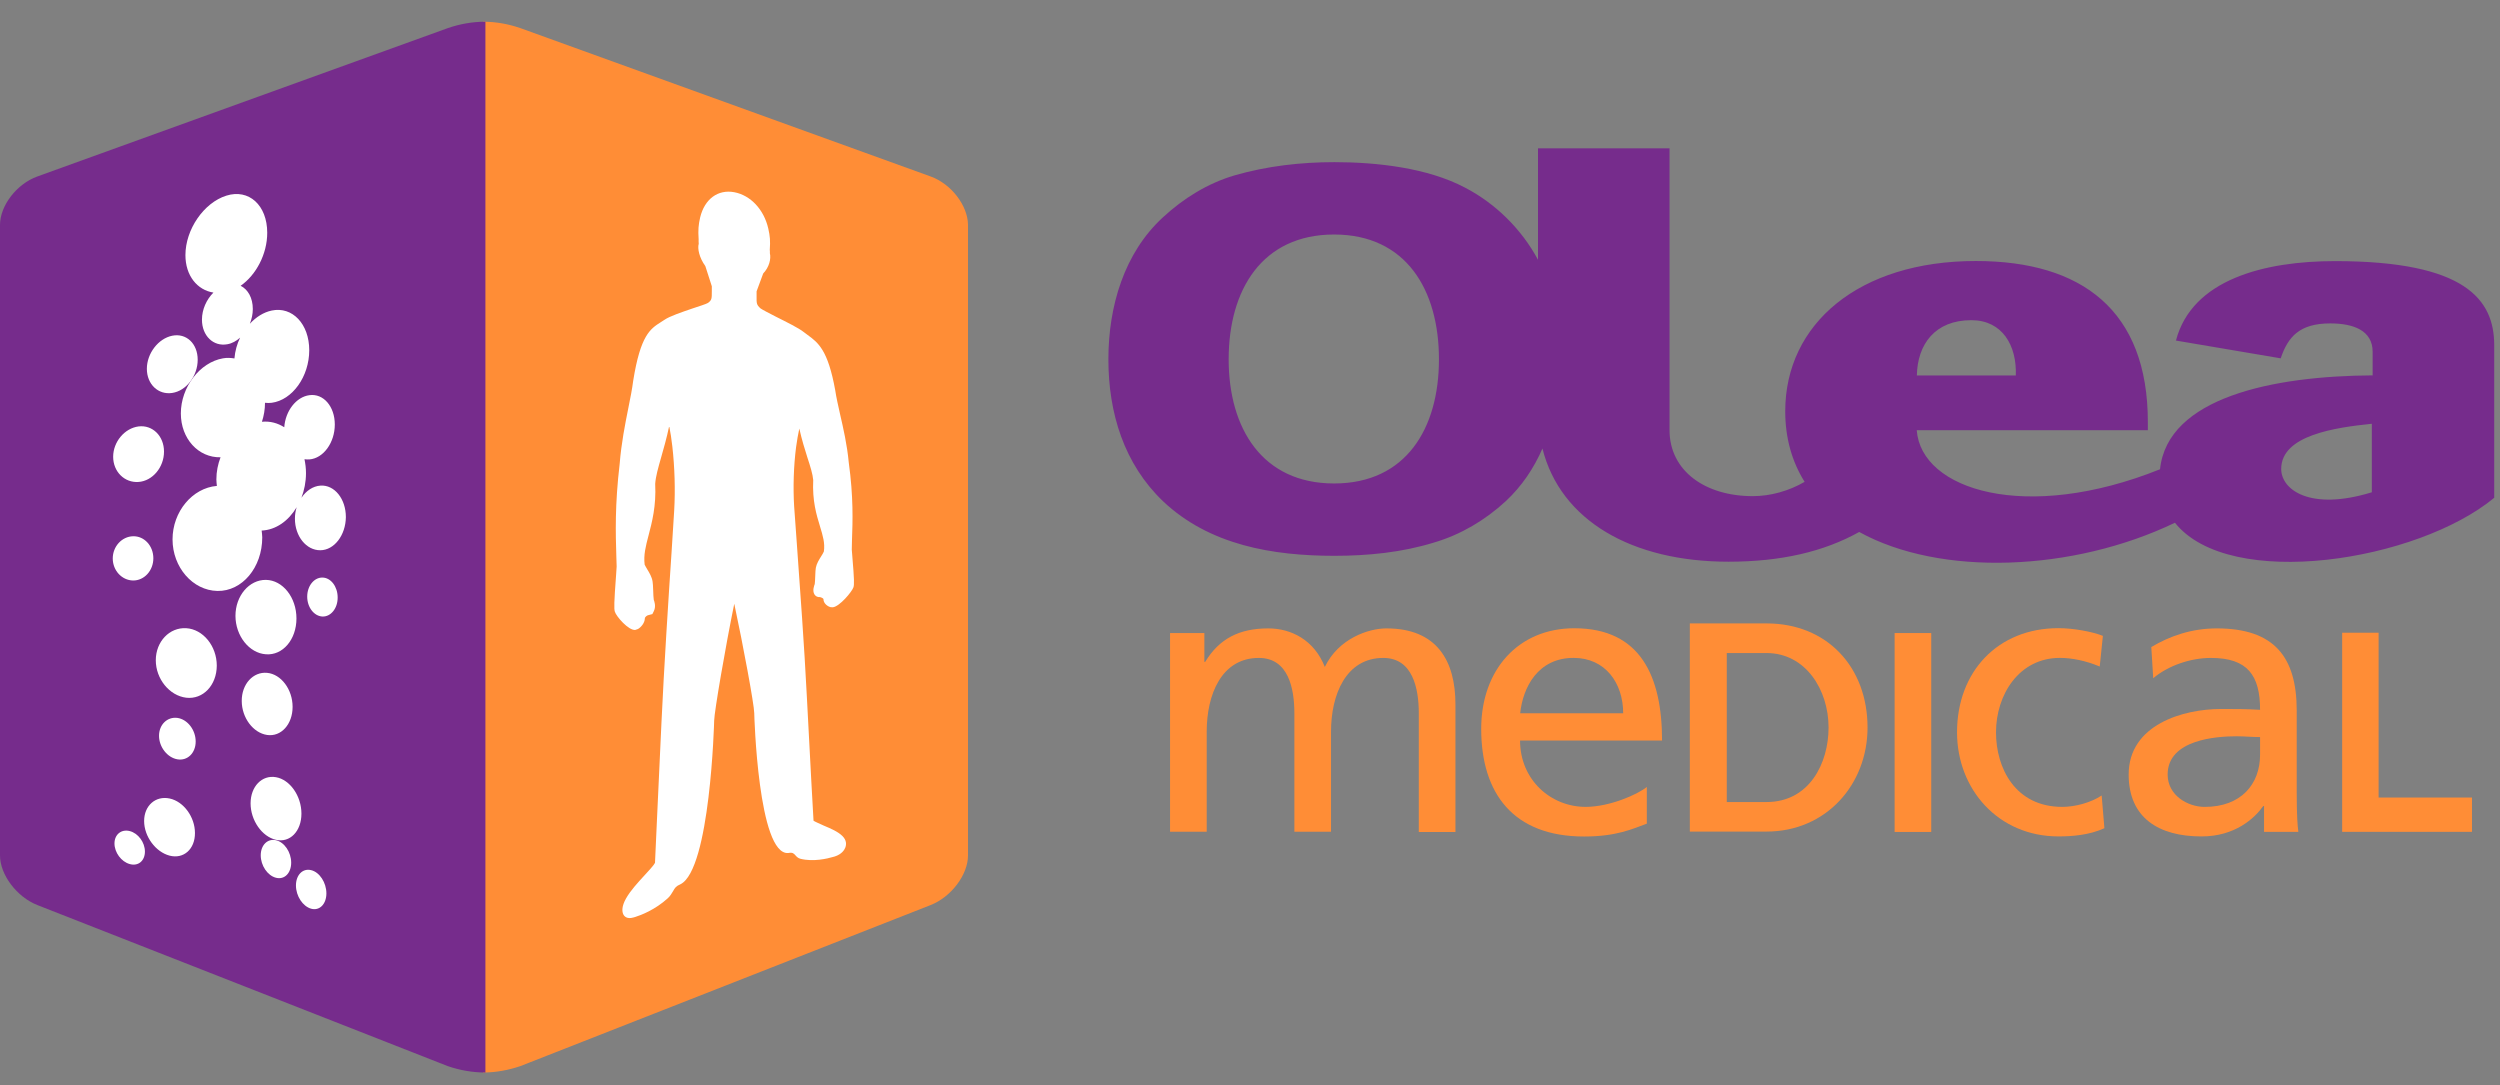 <svg width="129" height="56" viewBox="0 0 129 56" fill="none" xmlns="http://www.w3.org/2000/svg">
<rect x="0" y="0" width="129" height="56" fill="#808080" stroke="none"/>
<g clip-path="url(#clip0_448_64068)">
<path d="M122.386 25.402C119.202 26.382 117.71 25.271 117.71 24.198C117.71 22.449 120.517 22.061 122.386 21.867V25.402ZM68.84 24.947C65.132 24.947 63.399 22.103 63.399 18.542C63.399 14.95 65.127 12.101 68.84 12.101C72.548 12.101 74.25 14.95 74.25 18.542C74.25 22.103 72.553 24.947 68.84 24.947ZM101.722 16.521C103.314 16.521 104.073 17.819 104.016 19.375H98.91C98.941 17.767 99.842 16.521 101.722 16.521ZM120.485 13.473C116.851 13.473 113.107 14.415 112.279 17.573L117.684 18.49C118.061 17.38 118.652 16.688 120.244 16.688C121.423 16.688 122.428 17.044 122.428 18.154V19.369C117.286 19.396 111.845 20.511 111.457 24.214C104.529 26.994 99.124 25.282 98.904 22.197H110.829V21.778C110.829 16.018 107.425 13.468 101.952 13.468C95.925 13.468 92.118 16.704 92.118 21.223C92.118 22.632 92.479 23.842 93.118 24.863C92.311 25.334 91.358 25.601 90.442 25.601C87.986 25.601 86.148 24.297 86.148 22.192V7.655H79.361V13.405C78.512 11.823 77.172 10.504 75.606 9.687C73.653 8.65 71.008 8.367 68.856 8.367C67.128 8.367 65.368 8.566 63.692 9.053C62.325 9.456 61.069 10.231 60.011 11.211C58.005 13.049 57.193 15.809 57.193 18.537C57.193 21.323 58.005 23.941 60.011 25.863C62.409 28.131 65.672 28.68 68.856 28.68C70.584 28.68 72.343 28.508 74.014 27.989C75.381 27.586 76.638 26.837 77.695 25.863C78.528 25.088 79.146 24.161 79.591 23.145C80.523 26.863 84.21 28.984 89.19 28.984C91.903 28.984 94.113 28.466 95.935 27.45C100.13 29.765 106.959 29.503 112.227 26.973C115.049 30.513 124.748 28.963 128.702 25.685V17.793C128.691 15.468 127.235 13.473 120.485 13.473Z" fill="#762C8C"/>
<path d="M60.375 32.666H62.145V34.153H62.187C62.91 32.964 63.936 32.425 65.444 32.425C66.628 32.425 67.817 33.027 68.361 34.415C69.063 32.949 70.613 32.425 71.54 32.425C74.158 32.425 75.101 34.111 75.101 36.347V42.93H73.21V36.808C73.21 35.541 72.907 33.949 71.377 33.949C69.45 33.949 68.681 35.844 68.681 37.751V42.919H66.79V36.808C66.79 35.541 66.492 33.949 64.957 33.949C63.025 33.949 62.266 35.844 62.266 37.751V42.919H60.375V32.666Z" fill="#FF8D36"/>
<path d="M83.756 36.806C83.756 35.241 82.829 33.947 81.2 33.947C79.346 33.947 78.582 35.476 78.441 36.806H83.756ZM84.981 42.499C84.259 42.761 83.431 43.164 81.74 43.164C78.1 43.164 76.43 40.954 76.43 37.608C76.43 34.565 78.341 32.418 81.237 32.418C84.657 32.418 85.762 34.911 85.762 38.21H78.435C78.435 40.247 80.027 41.635 81.818 41.635C83.065 41.635 84.515 40.986 84.976 40.608V42.499H84.981Z" fill="#FF8D36"/>
<path d="M89.102 41.385H91.154C93.37 41.385 94.354 39.374 94.354 37.541C94.354 35.587 93.165 33.697 91.154 33.697H89.102V41.385ZM87.195 32.168H91.154C94.275 32.168 96.365 34.42 96.365 37.541C96.365 40.479 94.228 42.909 91.154 42.909H87.195V32.168Z" fill="#FF8D36"/>
<path d="M99.652 32.665H97.762V42.929H99.652V32.665Z" fill="#FF8D36"/>
<path d="M108.346 34.393C107.624 34.089 106.896 33.947 106.294 33.947C104.183 33.947 102.994 35.843 102.994 37.791C102.994 39.624 103.979 41.635 106.414 41.635C107.058 41.635 107.859 41.431 108.446 41.048L108.587 42.735C107.802 43.096 106.896 43.159 106.215 43.159C103.115 43.159 100.983 40.729 100.983 37.786C100.983 34.665 103.078 32.413 106.215 32.413C106.979 32.413 107.964 32.591 108.509 32.811L108.346 34.393Z" fill="#FF8D36"/>
<path d="M116.62 38.033C116.217 38.033 115.814 37.992 115.411 37.992C114.384 37.992 111.85 38.154 111.85 39.966C111.85 41.05 112.897 41.636 113.761 41.636C115.636 41.636 116.62 40.469 116.62 38.94V38.033ZM111.007 33.388C111.954 32.823 113.08 32.425 114.384 32.425C117.322 32.425 118.511 33.87 118.511 36.667V40.914C118.511 42.087 118.553 42.626 118.595 42.925H116.825V41.594H116.783C116.338 42.218 115.332 43.16 113.599 43.16C111.384 43.16 109.839 42.197 109.839 39.966C109.839 37.389 112.656 36.583 114.61 36.583C115.353 36.583 115.877 36.583 116.62 36.625C116.62 34.849 115.976 33.949 114.086 33.949C113.017 33.949 111.871 34.352 111.106 34.996L111.007 33.388Z" fill="#FF8D36"/>
<path d="M120.856 32.648H122.736V41.153H127.554V42.923H120.856V32.648Z" fill="#FF8D36"/>
<path d="M26.849 1.45L48.021 9.106C49.084 9.489 49.943 10.609 49.949 11.609V44.14C49.949 45.135 49.084 46.282 48.021 46.701L26.849 55.012C26.242 55.216 25.597 55.342 24.922 55.342V1.12C25.597 1.12 26.242 1.241 26.849 1.45Z" fill="#FF8D36"/>
<path d="M42.973 31.336C43.324 31.3 43.962 30.53 44.036 30.31C44.083 30.179 44.083 29.928 43.978 28.687C43.962 28.508 43.952 28.383 43.952 28.357L43.962 27.891C43.999 26.89 44.041 25.644 43.795 23.858C43.711 22.952 43.517 22.109 43.345 21.36C43.245 20.91 43.151 20.501 43.098 20.14C42.722 18.051 42.216 17.681 41.673 17.284L41.669 17.281C41.606 17.239 41.543 17.192 41.48 17.139C41.213 16.925 40.611 16.631 40.03 16.338C39.715 16.176 39.318 15.972 39.244 15.914C39.035 15.726 39.035 15.657 39.04 15.28C39.04 15.202 39.045 15.123 39.04 15.034C39.124 14.804 39.318 14.28 39.38 14.113C39.694 13.783 39.794 13.358 39.726 13.065C39.726 13.018 39.731 12.96 39.721 12.892C39.752 12.426 39.736 12.196 39.642 11.787C39.417 10.808 38.726 10.075 37.888 9.918C37.045 9.761 36.359 10.269 36.128 11.217C36.039 11.615 36.018 11.855 36.05 12.358C36.045 12.424 36.049 12.495 36.054 12.57L36.055 12.578C35.982 12.824 36.081 13.296 36.395 13.73C36.458 13.924 36.652 14.516 36.73 14.772V15.024C36.73 15.411 36.73 15.485 36.532 15.631C36.453 15.684 36.055 15.809 35.741 15.914C35.16 16.113 34.557 16.317 34.29 16.5C34.227 16.542 34.164 16.579 34.102 16.621C33.557 16.967 33.049 17.291 32.672 19.653C32.62 20.062 32.531 20.522 32.426 21.036C32.253 21.9 32.059 22.879 31.976 23.926C31.724 26.052 31.766 27.524 31.803 28.702L31.819 29.231C31.819 29.284 31.803 29.435 31.792 29.645C31.682 31.116 31.682 31.415 31.724 31.556C31.792 31.802 32.436 32.546 32.782 32.504L32.918 32.457C33.07 32.373 33.269 32.148 33.274 31.912C33.274 31.834 33.4 31.745 33.458 31.74L33.662 31.687L33.74 31.53C33.866 31.279 33.751 30.991 33.735 30.954C33.719 30.886 33.709 30.619 33.704 30.456C33.698 30.263 33.688 30.085 33.672 30.001C33.636 29.77 33.51 29.561 33.395 29.372C33.348 29.289 33.274 29.168 33.264 29.137C33.202 28.636 33.318 28.19 33.462 27.64L33.468 27.618C33.641 26.948 33.866 26.12 33.808 24.968C33.834 24.581 33.96 24.151 34.112 23.612C34.243 23.151 34.395 22.628 34.531 21.983C34.594 22.303 34.652 22.659 34.693 23.041C34.814 24.11 34.85 25.288 34.788 26.346C34.767 26.744 34.714 27.519 34.652 28.503C34.494 30.86 34.264 34.442 34.133 37.254C33.965 40.946 33.798 44.402 33.798 44.523C33.751 44.633 33.452 44.957 33.248 45.177C32.918 45.538 32.536 45.947 32.3 46.366C32.075 46.769 32.096 47.02 32.154 47.162C32.201 47.272 32.337 47.445 32.693 47.34L32.782 47.314C33.065 47.225 33.798 46.952 34.463 46.345C34.589 46.23 34.662 46.094 34.73 45.984L34.736 45.974C34.821 45.822 34.877 45.725 35.112 45.627C36.647 44.863 36.851 37.259 36.851 37.181C36.861 36.715 37.427 33.41 37.888 31.153C38.343 33.279 38.914 36.348 38.919 36.798C38.919 36.872 39.118 44.156 40.679 44.015C40.894 43.973 40.957 44.035 41.04 44.13C41.098 44.198 41.177 44.282 41.302 44.313C41.967 44.481 42.7 44.303 42.983 44.219L43.078 44.193C43.434 44.077 43.57 43.858 43.617 43.737C43.675 43.585 43.695 43.36 43.465 43.135C43.233 42.908 42.865 42.753 42.534 42.613L42.517 42.606C42.318 42.517 42.014 42.381 41.978 42.349C41.967 42.203 41.8 39.181 41.632 35.919C41.507 33.415 41.271 30.216 41.119 28.084C41.051 27.189 41.004 26.482 40.977 26.115C40.92 25.146 40.951 24.062 41.077 23.078C41.124 22.727 41.182 22.402 41.245 22.114C41.376 22.701 41.527 23.183 41.658 23.596C41.816 24.078 41.936 24.466 41.962 24.77C41.91 25.843 42.13 26.566 42.308 27.147L42.316 27.176C42.459 27.644 42.574 28.02 42.512 28.456C42.501 28.498 42.428 28.613 42.381 28.692C42.266 28.875 42.135 29.084 42.098 29.294C42.082 29.372 42.072 29.535 42.067 29.708C42.062 29.849 42.051 30.09 42.041 30.137C42.02 30.195 41.904 30.472 42.025 30.671C42.088 30.771 42.192 30.823 42.308 30.808C42.308 30.808 42.491 30.855 42.491 30.923C42.491 31.137 42.711 31.3 42.868 31.331L42.973 31.336Z" fill="white"/>
<path d="M23.11 1.45C23.712 1.241 24.372 1.12 25.047 1.12V55.342C24.372 55.342 23.712 55.221 23.105 55.012L1.927 46.701C0.864 46.282 0 45.135 0 44.14V11.609C0 10.609 0.864 9.489 1.927 9.106L23.11 1.45Z" fill="#762C8C"/>
<path d="M10.201 18.564C10.201 17.731 9.615 17.176 8.887 17.323C8.164 17.469 7.578 18.239 7.578 19.03C7.578 19.826 8.164 20.386 8.887 20.276C9.615 20.166 10.201 19.396 10.201 18.564Z" fill="white"/>
<path d="M8.463 23.303C8.463 22.497 7.871 21.915 7.149 22.004C6.426 22.099 5.839 22.8 5.839 23.57C5.839 24.34 6.426 24.921 7.149 24.869C7.871 24.816 8.463 24.115 8.463 23.303Z" fill="white"/>
<path d="M7.913 28.807C7.913 28.163 7.442 27.655 6.866 27.671C6.284 27.686 5.818 28.2 5.818 28.817C5.818 29.435 6.284 29.943 6.866 29.954C7.442 29.959 7.913 29.446 7.913 28.807Z" fill="white"/>
<path d="M5.907 43.522C5.907 43.988 6.258 44.465 6.693 44.585C7.128 44.711 7.478 44.423 7.478 43.941C7.478 43.465 7.128 42.993 6.693 42.883C6.258 42.773 5.907 43.061 5.907 43.522Z" fill="white"/>
<path d="M7.437 42.365C7.437 43.161 8.028 43.962 8.751 44.151C9.474 44.339 10.065 43.816 10.06 42.983C10.06 42.156 9.474 41.354 8.751 41.202C8.028 41.05 7.437 41.569 7.437 42.365Z" fill="white"/>
<path d="M8.206 37.966C8.206 38.542 8.631 39.092 9.154 39.181C9.673 39.27 10.097 38.856 10.097 38.264C10.097 37.662 9.673 37.118 9.154 37.044C8.631 36.976 8.206 37.39 8.206 37.966Z" fill="white"/>
<path d="M8.039 34.07C8.039 35.028 8.74 35.897 9.61 36.002C10.474 36.102 11.181 35.363 11.186 34.347C11.186 33.331 10.474 32.467 9.61 32.415C8.746 32.363 8.039 33.106 8.039 34.07Z" fill="white"/>
<path d="M13.721 29.922C12.857 29.912 12.15 30.744 12.15 31.776C12.15 32.808 12.857 33.703 13.721 33.761C14.59 33.829 15.297 33.002 15.297 31.912C15.297 30.828 14.59 29.933 13.721 29.922Z" fill="white"/>
<path d="M15.098 36.474C15.098 35.573 14.506 34.787 13.784 34.719C13.061 34.651 12.469 35.3 12.474 36.17C12.474 37.034 13.061 37.819 13.784 37.924C14.506 38.029 15.098 37.374 15.098 36.474Z" fill="white"/>
<path d="M13.454 44.135C13.454 44.664 13.805 45.182 14.239 45.292C14.674 45.407 15.025 45.057 15.025 44.512C15.025 43.973 14.674 43.454 14.239 43.355C13.805 43.26 13.454 43.606 13.454 44.135Z" fill="white"/>
<path d="M12.93 41.454C12.93 42.328 13.516 43.171 14.239 43.334C14.962 43.501 15.554 42.894 15.554 41.983C15.554 41.072 14.962 40.228 14.239 40.103C13.516 39.977 12.93 40.584 12.93 41.454Z" fill="white"/>
<path d="M15.271 45.69C15.271 46.235 15.622 46.769 16.056 46.89C16.486 47.01 16.842 46.654 16.842 46.099C16.842 45.544 16.491 45.004 16.056 44.9C15.622 44.79 15.271 45.146 15.271 45.69Z" fill="white"/>
<path d="M15.852 30.786C15.852 31.336 16.203 31.792 16.638 31.813C17.072 31.828 17.428 31.389 17.423 30.828C17.423 30.268 17.072 29.807 16.638 29.802C16.203 29.797 15.852 30.236 15.852 30.786Z" fill="white"/>
<path d="M15.218 26.765C15.218 27.671 15.805 28.398 16.528 28.393C17.25 28.388 17.837 27.613 17.847 26.681C17.847 25.743 17.261 25.01 16.538 25.057C16.14 25.084 15.794 25.33 15.554 25.686C15.7 25.298 15.789 24.869 15.789 24.413C15.789 24.157 15.758 23.926 15.711 23.696C15.794 23.706 15.878 23.712 15.967 23.706C16.69 23.649 17.276 22.837 17.276 21.905C17.276 20.973 16.69 20.292 15.967 20.391C15.281 20.48 14.726 21.208 14.668 22.046C14.328 21.831 13.941 21.721 13.516 21.763C13.616 21.454 13.674 21.125 13.674 20.784C13.784 20.795 13.899 20.8 14.019 20.784C15.088 20.643 15.957 19.428 15.957 18.072C15.957 16.72 15.088 15.799 14.019 16.024C13.6 16.113 13.213 16.359 12.893 16.705C12.988 16.464 13.045 16.207 13.045 15.945C13.045 15.369 12.794 14.935 12.417 14.746C13.213 14.191 13.789 13.112 13.789 12.012C13.789 10.588 12.841 9.729 11.678 10.096C10.516 10.462 9.568 11.84 9.568 13.165C9.568 14.222 10.175 14.966 11.013 15.097C10.657 15.453 10.421 15.966 10.421 16.495C10.421 17.328 11.013 17.899 11.736 17.762C11.972 17.721 12.197 17.595 12.39 17.422C12.228 17.752 12.129 18.119 12.097 18.496C11.909 18.464 11.71 18.454 11.505 18.49C10.306 18.7 9.332 19.978 9.332 21.334C9.332 22.643 10.243 23.622 11.38 23.596C11.244 23.952 11.165 24.335 11.165 24.738C11.165 24.853 11.181 24.963 11.191 25.073C9.924 25.178 8.903 26.403 8.903 27.833C8.903 29.268 9.94 30.467 11.217 30.493C12.495 30.519 13.532 29.283 13.532 27.728C13.532 27.608 13.511 27.492 13.501 27.377C14.239 27.346 14.889 26.875 15.307 26.173C15.25 26.361 15.218 26.555 15.218 26.765Z" fill="white"/>
</g>
<defs>
<clipPath id="clip0_448_64068">
<rect width="128.97" height="56" fill="white"/>
</clipPath>
</defs>
</svg>
